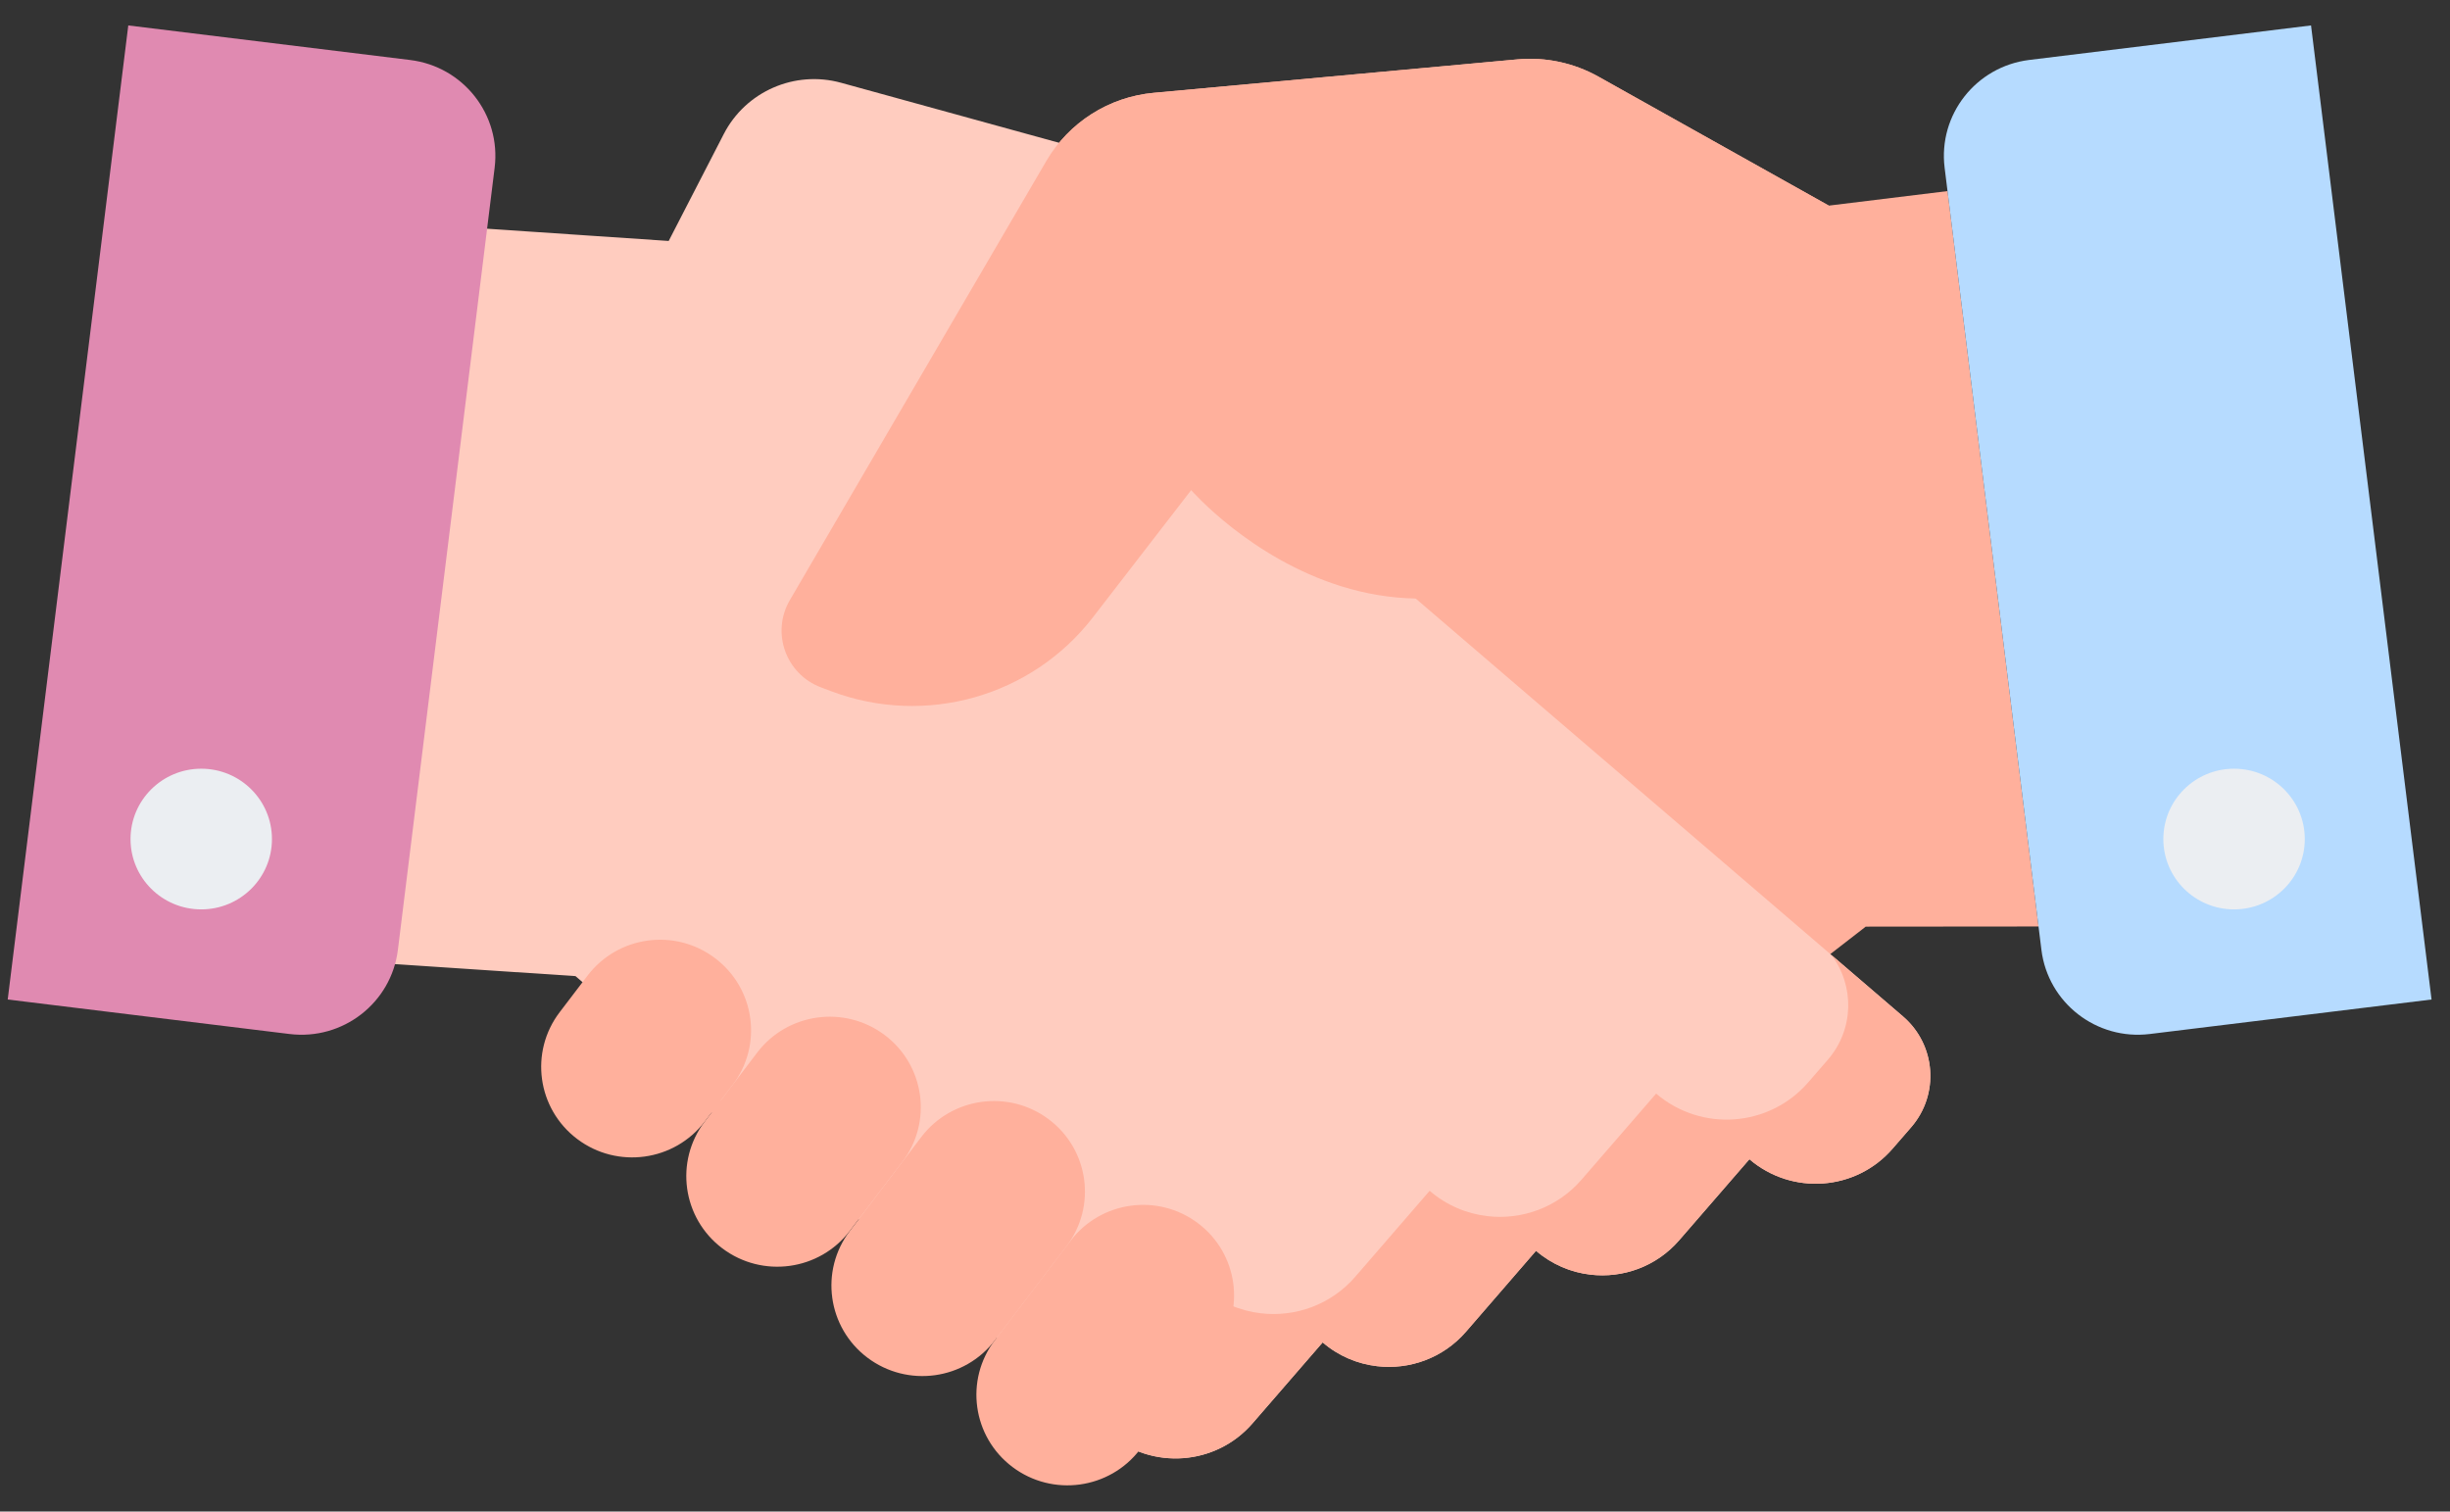 <svg width="47" height="29" viewBox="0 0 47 29" fill="none" xmlns="http://www.w3.org/2000/svg">
<rect x="0" y="0" width="47" height="29" fill="#333333" stroke="none"/>
<path d="M38.578 13.501L37.361 3.666L35.081 3.945L35.082 3.944L30.662 1.469C30.19 1.205 29.649 1.09 29.11 1.139L22.13 1.781C21.272 1.86 20.506 2.348 20.073 3.089L15.153 11.514C14.79 12.136 15.075 12.934 15.751 13.188L15.953 13.264C16.34 13.409 16.738 13.493 17.135 13.527L16.512 14.067L15.265 15.148L11.718 18.158C11.086 18.706 11.021 19.658 11.571 20.286L11.931 20.696C12.637 21.502 13.867 21.586 14.678 20.883L16.034 22.43C16.474 22.933 17.12 23.156 17.741 23.08C18.113 23.035 18.477 22.881 18.781 22.616L20.135 24.164C20.577 24.669 21.223 24.89 21.843 24.814C22.216 24.768 22.58 24.616 22.884 24.352L23.62 24.984C24.326 25.792 25.557 25.875 26.369 25.172L27.369 24.304L35.78 17.787L35.789 17.778L39.107 17.775L38.578 13.501Z" fill="#FFB09C"/>
<path d="M36.505 19.499L31.998 15.633L30.745 14.559L29.849 13.791L25.993 10.484L26.439 6.713C26.589 5.438 25.782 4.244 24.538 3.902L16.135 1.588C15.245 1.343 14.306 1.754 13.885 2.571L12.828 4.623L8.292 4.317L7.13 14.158L6.625 18.435L11.04 18.727L11.05 18.736L20.275 26.648L21.28 27.511C22.095 28.209 23.326 28.119 24.028 27.307L25.373 25.754C25.678 26.017 26.043 26.167 26.416 26.211C27.037 26.283 27.681 26.058 28.121 25.551L29.466 23.997C29.772 24.259 30.136 24.411 30.509 24.454C31.13 24.527 31.775 24.301 32.213 23.795L33.56 22.24C34.375 22.939 35.604 22.848 36.306 22.038L36.663 21.626C37.21 20.995 37.139 20.043 36.505 19.499Z" fill="#FFCCBF"/>
<path d="M36.505 19.5L35.133 18.322C35.579 18.911 35.569 19.748 35.066 20.33L34.687 20.767C33.941 21.627 32.637 21.723 31.771 20.981L30.341 22.631C29.876 23.169 29.192 23.409 28.533 23.332C28.137 23.286 27.75 23.125 27.426 22.846L25.998 24.496C25.531 25.035 24.847 25.273 24.188 25.196C23.792 25.15 23.405 24.99 23.081 24.712L21.652 26.361C21.383 26.672 21.041 26.881 20.672 26.989L21.28 27.511C22.096 28.21 23.326 28.119 24.028 27.308L25.374 25.755C25.679 26.017 26.044 26.168 26.417 26.211C27.038 26.284 27.682 26.059 28.122 25.552L29.467 23.997C29.772 24.26 30.137 24.412 30.51 24.455C31.131 24.528 31.775 24.301 32.213 23.795L33.56 22.241C34.376 22.939 35.605 22.849 36.306 22.039L36.664 21.627C37.211 20.995 37.14 20.044 36.505 19.5Z" fill="#FFB09C"/>
<path d="M11.271 18.718L10.736 19.42C10.154 20.185 10.305 21.274 11.074 21.853C11.842 22.432 12.937 22.282 13.52 21.517L14.054 20.815C14.636 20.05 14.485 18.961 13.716 18.382C12.948 17.802 11.853 17.953 11.271 18.718Z" fill="#FFB09C"/>
<path d="M14.526 20.194L13.52 21.517C12.938 22.281 13.089 23.371 13.857 23.95C14.626 24.529 15.721 24.379 16.303 23.614L17.31 22.291C17.892 21.527 17.741 20.437 16.972 19.858C16.203 19.279 15.108 19.43 14.526 20.194Z" fill="#FFB09C"/>
<path d="M17.675 21.812L16.304 23.615C15.722 24.38 15.873 25.469 16.641 26.048C17.41 26.627 18.505 26.477 19.087 25.712L20.459 23.91C21.041 23.145 20.89 22.055 20.121 21.476C19.353 20.897 18.258 21.048 17.675 21.812Z" fill="#FFB09C"/>
<path d="M20.537 23.805L19.085 25.712C18.503 26.476 18.654 27.566 19.423 28.145C20.192 28.724 21.287 28.573 21.869 27.809L23.32 25.902C23.902 25.137 23.751 24.048 22.982 23.468C22.214 22.889 21.119 23.04 20.537 23.805Z" fill="#FFB09C"/>
<path d="M35.082 3.944L30.661 1.469C30.189 1.205 29.648 1.09 29.11 1.139L22.13 1.781C21.272 1.86 20.505 2.348 20.072 3.089L15.152 11.514C14.789 12.136 15.074 12.934 15.751 13.188L15.952 13.264C17.755 13.941 19.792 13.365 20.966 11.844L22.851 9.403C22.851 9.403 27.382 14.623 32.371 8.527" fill="#FFB09C"/>
<path d="M44.334 0.488L46.646 19.176L41.24 19.838C40.218 19.963 39.288 19.24 39.162 18.224L37.305 3.218C37.179 2.201 37.906 1.276 38.928 1.15L44.334 0.488Z" fill="#B6DBFF"/>
<path d="M2.461 0.488L0.148 19.176L5.555 19.838C6.577 19.963 7.507 19.241 7.633 18.224L9.489 3.218C9.615 2.201 8.889 1.276 7.867 1.151L2.461 0.488Z" fill="#E08AB1"/>
<path d="M42.858 17.447C43.607 17.447 44.214 16.843 44.214 16.098C44.214 15.352 43.607 14.748 42.858 14.748C42.108 14.748 41.501 15.352 41.501 16.098C41.501 16.843 42.108 17.447 42.858 17.447Z" fill="#EBEEF2"/>
<path d="M3.861 17.447C4.61 17.447 5.217 16.843 5.217 16.098C5.217 15.352 4.61 14.748 3.861 14.748C3.111 14.748 2.504 15.352 2.504 16.098C2.504 16.843 3.111 17.447 3.861 17.447Z" fill="#EBEEF2"/>
</svg>
